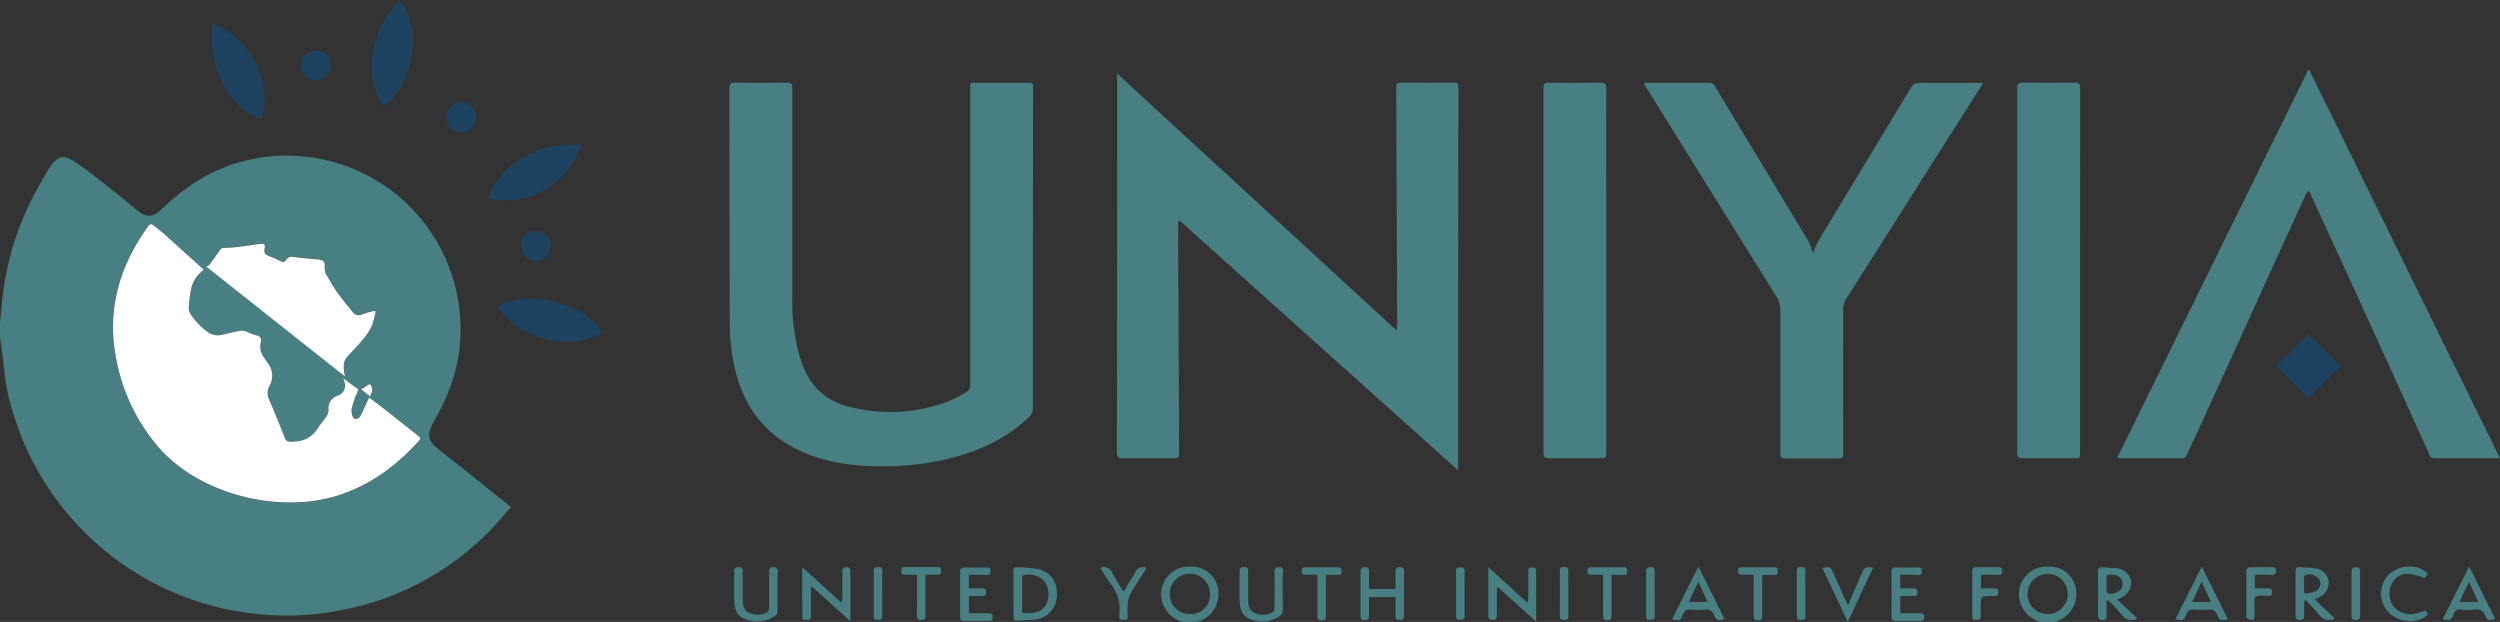 <svg width="205" height="51" viewBox="0 0 205 51" fill="none" xmlns="http://www.w3.org/2000/svg">
<rect x="0" y="0" width="205" height="51" fill="#333333" stroke="none"/>
<g clip-path="url(#clip0_1362_1061)">
<path d="M63.759 48.492C63.759 49.007 63.759 49.522 63.759 50.033C63.771 50.139 63.751 50.245 63.7 50.339C63.65 50.432 63.571 50.508 63.476 50.554C63.113 50.779 62.701 50.914 62.276 50.948C61.85 50.983 61.422 50.915 61.028 50.752C60.378 50.485 60.227 49.886 60.208 49.264C60.183 48.451 60.208 47.635 60.208 46.819C60.208 46.555 60.321 46.505 60.55 46.505C60.78 46.505 60.915 46.555 60.908 46.838C60.908 47.613 60.908 48.392 60.908 49.17C60.908 49.594 60.971 50.024 61.395 50.234C61.632 50.353 61.894 50.412 62.158 50.407C62.423 50.401 62.683 50.331 62.914 50.203C62.966 50.155 63.006 50.097 63.033 50.033C63.06 49.969 63.073 49.899 63.071 49.829C63.071 48.85 63.071 47.873 63.071 46.894C63.071 46.646 63.096 46.505 63.41 46.499C63.724 46.492 63.777 46.643 63.771 46.91C63.749 47.437 63.759 47.965 63.759 48.492Z" fill="#477F82"/>
<path d="M96.625 18.144C96.625 18.279 96.606 18.41 96.606 18.542L96.635 25.502C96.649 29.388 96.667 33.275 96.688 37.163C96.688 37.477 96.603 37.578 96.286 37.574C94.88 37.574 93.461 37.556 92.067 37.574C91.684 37.574 91.584 37.465 91.584 37.085C91.6 29.032 91.609 20.981 91.609 12.933C91.609 10.803 91.609 8.671 91.609 6.539V6.033L114.524 27.099C114.546 26.864 114.568 26.735 114.568 26.61L114.54 19.198C114.525 15.187 114.508 11.175 114.487 7.163C114.487 6.865 114.575 6.774 114.873 6.777C116.279 6.793 117.698 6.777 119.092 6.777C119.588 6.777 119.591 6.777 119.591 7.27C119.591 12.596 119.585 17.925 119.572 23.257C119.572 28.186 119.572 33.114 119.572 38.042V38.573L96.732 18.093L96.625 18.144Z" fill="#477F82"/>
<path d="M84.697 20.357C84.697 24.733 84.697 29.108 84.697 33.484C84.702 33.613 84.679 33.742 84.628 33.861C84.578 33.98 84.501 34.086 84.405 34.172C82.496 36.011 80.176 37.044 77.637 37.653C76.024 38.023 74.376 38.218 72.721 38.233C70.583 38.271 68.464 38.073 66.442 37.32C63.033 36.064 60.996 33.578 60.221 30.072C59.979 28.974 59.851 27.853 59.841 26.729C59.803 20.234 59.822 13.74 59.813 7.245C59.813 6.887 59.898 6.771 60.271 6.777C61.687 6.799 63.096 6.796 64.525 6.777C64.87 6.777 64.97 6.865 64.97 7.217C64.97 13.036 64.97 18.854 64.97 24.67C64.942 26.373 65.194 28.07 65.717 29.692C66.383 31.632 67.698 32.9 69.698 33.371C72.35 34.046 75.146 33.892 77.709 32.932C78.235 32.699 78.748 32.435 79.244 32.144C79.35 32.092 79.438 32.008 79.494 31.904C79.551 31.8 79.573 31.68 79.558 31.563C79.558 29.68 79.558 27.828 79.558 25.96V7.38C79.558 6.699 79.507 6.787 80.186 6.787C81.514 6.787 82.844 6.787 84.175 6.787C84.712 6.787 84.712 6.787 84.712 7.305L84.697 20.357Z" fill="#477F82"/>
<path d="M205 37.578H201.845C201.104 37.578 200.364 37.578 199.623 37.578C199.537 37.588 199.451 37.568 199.379 37.521C199.307 37.474 199.254 37.403 199.23 37.32C198.642 36.008 198.051 34.7 197.457 33.396C196.475 31.232 195.493 29.073 194.509 26.917C193.846 25.452 193.181 23.998 192.516 22.554C191.486 20.306 190.454 18.06 189.421 15.815C189.386 15.752 189.349 15.691 189.308 15.632C189.223 15.723 189.147 15.822 189.082 15.928C188.376 17.459 187.675 18.992 186.978 20.526C186.533 21.501 186.088 22.479 185.644 23.458L182.649 30.05C182.091 31.277 181.523 32.502 180.961 33.729C180.399 34.956 179.865 36.14 179.303 37.339C179.274 37.397 179.233 37.449 179.182 37.489C179.131 37.53 179.072 37.559 179.008 37.574C177.275 37.574 175.555 37.574 173.813 37.574C173.744 37.567 173.676 37.554 173.609 37.537L189.32 5.65L205 37.578Z" fill="#477F82"/>
<path d="M134.794 6.805C134.954 6.805 135.06 6.787 135.167 6.787C136.812 6.787 138.457 6.787 140.099 6.787C140.21 6.778 140.321 6.803 140.418 6.859C140.514 6.915 140.591 7 140.639 7.101C143.186 11.319 145.731 15.535 148.276 19.748C148.438 20.076 148.567 20.418 148.662 20.771C148.764 20.477 148.883 20.19 149.02 19.911C149.296 19.406 149.607 18.919 149.905 18.426C152.172 14.684 154.434 10.943 156.692 7.201C156.755 7.069 156.857 6.959 156.985 6.886C157.112 6.814 157.259 6.782 157.405 6.796C158.999 6.815 160.591 6.796 162.186 6.796H162.606C162.521 6.947 162.468 7.053 162.402 7.157C158.719 12.952 155.038 18.748 151.359 24.547C151.222 24.766 151.147 25.018 151.142 25.276C151.13 29.216 151.13 33.154 151.142 37.088C151.142 37.59 151.142 37.59 150.624 37.59H146.543C145.988 37.59 145.988 37.59 145.988 37.053C145.988 33.15 145.988 29.251 145.988 25.354C145.991 25.006 145.891 24.665 145.699 24.375C142.122 18.643 138.552 12.909 134.988 7.173C134.935 7.057 134.878 6.953 134.794 6.805Z" fill="#477F82"/>
<path d="M126.56 22.18C126.56 17.202 126.56 12.225 126.56 7.248C126.56 6.896 126.635 6.771 127.012 6.777C128.416 6.8 129.821 6.8 131.228 6.777C131.601 6.777 131.717 6.859 131.717 7.251C131.698 10.274 131.717 13.294 131.717 16.317V37.034C131.717 37.571 131.717 37.571 131.196 37.571C129.815 37.571 128.434 37.571 127.053 37.571C126.679 37.571 126.566 37.486 126.566 37.094C126.568 32.13 126.566 27.159 126.56 22.18Z" fill="#477F82"/>
<path d="M170.564 22.218V37.075C170.564 37.578 170.564 37.578 170.046 37.578C168.652 37.578 167.258 37.578 165.868 37.578C165.554 37.578 165.413 37.511 165.413 37.147C165.413 27.165 165.413 17.185 165.413 7.207C165.413 6.849 165.526 6.768 165.861 6.771C167.28 6.79 168.687 6.793 170.118 6.771C170.495 6.771 170.57 6.89 170.57 7.242C170.562 12.235 170.56 17.227 170.564 22.218Z" fill="#477F82"/>
<path d="M189.289 27.388L191.932 30.028C191.065 30.898 190.171 31.789 189.298 32.659L186.655 29.994L189.289 27.388Z" fill="#1E4360"/>
<path d="M99.918 48.737C99.911 49.361 99.656 49.957 99.21 50.394C98.763 50.83 98.161 51.071 97.537 51.064C96.913 51.057 96.317 50.802 95.88 50.356C95.444 49.909 95.202 49.308 95.209 48.683C95.214 48.381 95.28 48.082 95.402 47.805C95.525 47.528 95.701 47.278 95.922 47.071C96.143 46.864 96.403 46.703 96.687 46.598C96.971 46.493 97.274 46.447 97.576 46.461C97.883 46.441 98.192 46.485 98.481 46.591C98.769 46.697 99.033 46.863 99.254 47.078C99.475 47.292 99.648 47.551 99.762 47.837C99.877 48.122 99.93 48.429 99.918 48.737V48.737ZM99.221 48.702C99.224 48.264 99.052 47.843 98.744 47.532C98.436 47.221 98.017 47.044 97.579 47.042C97.363 47.04 97.148 47.082 96.947 47.164C96.746 47.246 96.563 47.366 96.409 47.519C96.098 47.827 95.921 48.245 95.919 48.683C95.912 48.903 95.95 49.121 96.03 49.325C96.11 49.529 96.231 49.715 96.385 49.87C96.539 50.026 96.724 50.149 96.927 50.232C97.13 50.314 97.348 50.355 97.567 50.35C97.787 50.362 98.007 50.328 98.213 50.25C98.418 50.171 98.605 50.05 98.761 49.895C98.918 49.74 99.039 49.553 99.118 49.347C99.198 49.142 99.233 48.922 99.221 48.702V48.702Z" fill="#477F82"/>
<path d="M170.259 48.73C170.257 49.04 170.193 49.345 170.072 49.63C169.951 49.914 169.775 50.172 169.554 50.389C169.334 50.605 169.072 50.776 168.786 50.892C168.499 51.008 168.192 51.066 167.883 51.063C167.574 51.06 167.268 50.996 166.984 50.875C166.699 50.754 166.441 50.578 166.225 50.358C166.008 50.137 165.837 49.876 165.722 49.589C165.606 49.302 165.548 48.996 165.551 48.687C165.556 48.384 165.622 48.086 165.744 47.809C165.866 47.532 166.043 47.283 166.263 47.075C166.483 46.868 166.743 46.706 167.027 46.601C167.31 46.495 167.612 46.448 167.914 46.461C168.221 46.44 168.529 46.484 168.818 46.59C169.107 46.695 169.371 46.86 169.592 47.074C169.813 47.288 169.986 47.546 170.101 47.831C170.216 48.117 170.27 48.423 170.259 48.73V48.73ZM167.893 50.35C168.218 50.354 168.537 50.261 168.809 50.084C169.082 49.907 169.296 49.653 169.424 49.354C169.553 49.056 169.591 48.726 169.532 48.406C169.474 48.086 169.322 47.791 169.096 47.557C168.87 47.323 168.58 47.161 168.262 47.092C167.945 47.023 167.614 47.049 167.311 47.167C167.008 47.286 166.747 47.491 166.561 47.758C166.374 48.024 166.271 48.34 166.263 48.665C166.254 48.884 166.289 49.102 166.367 49.307C166.445 49.512 166.564 49.7 166.716 49.857C166.868 50.015 167.051 50.14 167.254 50.225C167.456 50.309 167.673 50.352 167.893 50.35Z" fill="#477F82"/>
<path d="M122.739 48.175C122.739 48.925 122.739 49.675 122.739 50.425C122.739 50.699 122.696 50.837 122.372 50.831C122.049 50.824 122.039 50.677 122.039 50.432C122.039 49.157 122.039 47.883 122.039 46.505L125.251 49.431C125.282 49.208 125.317 49.073 125.32 48.938C125.32 48.234 125.32 47.535 125.32 46.834C125.32 46.59 125.401 46.502 125.649 46.521C125.897 46.539 125.963 46.587 125.963 46.834C125.963 48.184 125.963 49.534 125.963 50.969L122.824 48.144L122.739 48.175Z" fill="#477F82"/>
<path d="M65.78 46.505L69.017 49.44C69.042 49.201 69.07 49.06 69.073 48.922C69.073 48.231 69.073 47.544 69.073 46.856C69.073 46.596 69.155 46.505 69.418 46.505C69.682 46.505 69.732 46.649 69.732 46.863C69.732 48.197 69.732 49.534 69.732 50.944L66.524 48.046C66.524 48.269 66.496 48.398 66.493 48.523C66.493 49.201 66.493 49.876 66.493 50.551C66.493 50.78 66.38 50.837 66.179 50.818C65.978 50.799 65.793 50.89 65.793 50.601C65.78 49.283 65.78 47.936 65.78 46.505Z" fill="#477F82"/>
<path d="M83.102 48.69C83.102 48.062 83.102 47.462 83.102 46.85C83.102 46.58 83.193 46.489 83.45 46.511C84.024 46.522 84.595 46.574 85.161 46.668C86.241 46.932 86.768 47.823 86.658 49.029C86.604 49.507 86.381 49.949 86.029 50.278C85.678 50.606 85.221 50.799 84.74 50.821C84.304 50.856 83.865 50.862 83.431 50.893C83.187 50.909 83.096 50.818 83.118 50.579C83.111 49.945 83.102 49.318 83.102 48.69ZM83.817 50.259C84.904 50.353 85.497 50.13 85.801 49.537C85.949 49.232 86.009 48.891 85.975 48.554C85.94 48.216 85.813 47.895 85.607 47.626C85.379 47.393 85.09 47.231 84.773 47.157C84.456 47.083 84.125 47.101 83.817 47.208V50.259Z" fill="#477F82"/>
<path d="M112.261 48.3H114.433C114.433 47.811 114.433 47.337 114.433 46.866C114.433 46.58 114.528 46.505 114.804 46.505C115.08 46.505 115.137 46.618 115.133 46.866C115.133 48.067 115.133 49.269 115.133 50.473C115.133 50.749 115.049 50.846 114.769 50.843C114.49 50.84 114.424 50.733 114.433 50.482C114.433 49.983 114.433 49.487 114.433 48.96H112.261C112.261 49.468 112.261 49.964 112.261 50.46C112.261 50.727 112.198 50.843 111.906 50.843C111.614 50.843 111.558 50.714 111.561 50.454C111.561 49.265 111.561 48.075 111.561 46.885C111.561 46.624 111.611 46.502 111.91 46.505C112.208 46.508 112.27 46.621 112.261 46.885C112.252 47.343 112.261 47.804 112.261 48.3Z" fill="#477F82"/>
<path d="M189.822 49.157L191.426 50.692L191.329 50.809C190.918 50.865 190.541 50.89 190.224 50.476C189.907 50.061 189.461 49.628 189.019 49.151C188.982 49.253 188.955 49.358 188.937 49.465C188.937 49.779 188.937 50.115 188.937 50.441C188.937 50.692 188.906 50.84 188.598 50.837C188.29 50.834 188.234 50.736 188.237 50.46C188.237 49.258 188.237 48.056 188.237 46.853C188.237 46.599 188.303 46.48 188.576 46.505C188.987 46.539 189.402 46.533 189.81 46.59C190.107 46.614 190.386 46.743 190.596 46.954C190.807 47.166 190.935 47.444 190.959 47.742C190.958 48.01 190.878 48.272 190.73 48.495C190.581 48.718 190.371 48.893 190.124 48.997L189.822 49.157ZM188.931 47.902C188.931 48.053 188.931 48.216 188.931 48.354C188.931 48.492 188.909 48.724 189.157 48.668C189.439 48.635 189.714 48.556 189.97 48.432C190.111 48.336 190.212 48.19 190.251 48.023C190.29 47.856 190.266 47.681 190.183 47.531C190.069 47.358 189.902 47.227 189.707 47.155C189.512 47.083 189.3 47.075 189.1 47.133C188.761 47.236 188.994 47.538 188.931 47.742C188.924 47.794 188.924 47.847 188.931 47.899V47.902Z" fill="#477F82"/>
<path d="M173.615 49.164L175.235 50.689L175.138 50.809C174.723 50.865 174.347 50.89 174.033 50.473C173.719 50.055 173.267 49.628 172.881 49.217L172.739 49.255C172.739 49.666 172.739 50.08 172.739 50.492C172.739 50.752 172.661 50.846 172.397 50.849C172.133 50.852 172.036 50.746 172.036 50.473C172.036 49.283 172.052 48.093 172.036 46.904C172.036 46.612 172.108 46.483 172.416 46.517C172.802 46.555 173.191 46.549 173.574 46.596C173.878 46.616 174.164 46.745 174.382 46.958C174.6 47.171 174.734 47.454 174.761 47.757C174.759 48.026 174.679 48.288 174.53 48.511C174.381 48.734 174.17 48.909 173.923 49.013L173.615 49.164ZM173.078 47.123C172.827 47.07 172.705 47.202 172.733 47.538C172.761 47.873 172.733 48.137 172.733 48.435C172.733 48.52 172.83 48.665 172.89 48.668C173.068 48.701 173.252 48.689 173.425 48.634C173.598 48.58 173.755 48.483 173.882 48.354C173.976 48.251 174.036 48.122 174.054 47.984C174.073 47.846 174.049 47.706 173.986 47.582C173.832 47.208 173.512 47.139 173.078 47.123Z" fill="#477F82"/>
<path d="M105.182 48.464C105.182 49 105.198 49.54 105.182 50.08C105.177 50.163 105.154 50.243 105.117 50.316C105.079 50.39 105.026 50.455 104.963 50.507C104.594 50.76 104.167 50.914 103.722 50.953C103.277 50.992 102.83 50.915 102.423 50.73C101.814 50.469 101.667 49.886 101.648 49.292C101.619 48.467 101.648 47.638 101.648 46.812C101.648 46.539 101.776 46.499 101.996 46.499C102.216 46.499 102.351 46.527 102.348 46.812C102.348 47.604 102.348 48.382 102.348 49.182C102.348 49.609 102.414 50.033 102.841 50.247C103.078 50.364 103.341 50.421 103.606 50.413C103.87 50.406 104.129 50.333 104.36 50.203C104.451 50.156 104.507 49.958 104.511 49.826C104.523 48.851 104.523 47.873 104.511 46.891C104.511 46.634 104.551 46.505 104.856 46.508C105.16 46.511 105.217 46.618 105.211 46.885C105.16 47.4 105.182 47.936 105.182 48.464Z" fill="#477F82"/>
<path d="M79.448 47.126V48.244C79.806 48.244 80.164 48.244 80.522 48.244C80.744 48.244 80.87 48.282 80.87 48.558C80.87 48.834 80.773 48.872 80.534 48.872C80.186 48.872 79.834 48.872 79.454 48.872V50.287C79.981 50.287 80.503 50.287 81.024 50.287C81.25 50.287 81.41 50.287 81.41 50.601C81.41 50.915 81.256 50.915 81.027 50.915C80.399 50.915 79.746 50.915 79.109 50.915C78.845 50.915 78.726 50.865 78.729 50.567C78.729 49.336 78.729 48.109 78.729 46.882C78.729 46.624 78.801 46.524 79.071 46.53C79.686 46.547 80.301 46.547 80.914 46.53C81.162 46.53 81.243 46.612 81.228 46.844C81.212 47.076 81.13 47.158 80.914 47.158C80.449 47.12 79.972 47.126 79.448 47.126Z" fill="#477F82"/>
<path d="M155.816 47.126V48.244C156.159 48.244 156.504 48.244 156.849 48.244C157.066 48.244 157.238 48.244 157.238 48.558C157.238 48.872 157.1 48.887 156.865 48.872C156.529 48.872 156.193 48.872 155.826 48.872V50.287C156.347 50.287 156.871 50.287 157.395 50.287C157.618 50.287 157.781 50.287 157.781 50.601C157.781 50.915 157.631 50.915 157.402 50.915C156.749 50.915 156.096 50.915 155.443 50.915C155.176 50.915 155.101 50.824 155.101 50.564C155.113 49.337 155.113 48.109 155.101 46.879C155.101 46.624 155.17 46.521 155.44 46.527C156.055 46.544 156.67 46.544 157.285 46.527C157.53 46.527 157.599 46.605 157.599 46.841C157.599 47.076 157.502 47.155 157.285 47.155C156.808 47.12 156.328 47.126 155.816 47.126Z" fill="#477F82"/>
<path d="M200.291 50.79L202.473 46.458L204.601 50.739C204.146 50.95 203.933 50.893 203.769 50.476C203.733 50.312 203.634 50.17 203.494 50.078C203.354 49.986 203.184 49.952 203.019 49.983C202.601 50.02 202.181 50.02 201.764 49.983C201.641 49.963 201.515 49.989 201.411 50.057C201.307 50.125 201.232 50.23 201.202 50.35C200.985 50.89 200.969 50.887 200.291 50.79ZM203.233 49.352L202.445 47.713L201.676 49.364L203.233 49.352Z" fill="#477F82"/>
<path d="M139.27 46.458C140.001 47.93 140.701 49.339 141.405 50.749C140.915 50.947 140.73 50.896 140.566 50.469C140.528 50.307 140.427 50.166 140.286 50.076C140.144 49.986 139.974 49.955 139.81 49.989C139.41 50.021 139.008 50.021 138.608 49.989C138.48 49.965 138.348 49.99 138.238 50.059C138.128 50.129 138.048 50.237 138.014 50.363C137.795 50.912 137.776 50.903 137.104 50.796L139.27 46.458ZM140.039 49.361L139.254 47.71L138.488 49.361H140.039Z" fill="#477F82"/>
<path d="M180.543 46.458C181.278 47.933 181.981 49.349 182.687 50.774C182.097 50.925 182.012 50.906 181.811 50.41C181.771 50.267 181.679 50.144 181.553 50.066C181.427 49.988 181.276 49.961 181.13 49.989C180.705 50.019 180.278 50.019 179.853 49.989C179.73 49.968 179.604 49.994 179.5 50.061C179.396 50.129 179.321 50.233 179.291 50.353C179.068 50.9 179.052 50.893 178.374 50.799L180.543 46.458ZM181.303 49.361L180.534 47.713L179.758 49.364L181.303 49.361Z" fill="#477F82"/>
<path d="M198.863 50.039L199.102 50.353C198.452 51.138 196.829 51.122 195.962 50.309C195.743 50.108 195.567 49.865 195.443 49.594C195.32 49.324 195.252 49.031 195.244 48.733C195.236 48.436 195.287 48.14 195.395 47.863C195.504 47.586 195.667 47.333 195.875 47.12C196.722 46.269 198.304 46.219 199.089 47.042L198.813 47.406C197.557 46.878 196.782 46.951 196.27 47.626C196.047 47.93 195.927 48.298 195.927 48.675C195.927 49.053 196.047 49.421 196.27 49.725C196.741 50.325 197.708 50.633 198.863 50.039Z" fill="#477F82"/>
<path d="M149.422 46.558C150.1 46.461 150.1 46.461 150.339 46.998L151.337 49.223C151.387 49.333 151.447 49.443 151.538 49.628L152.445 47.519L152.655 47.039C152.894 46.486 152.894 46.486 153.597 46.543L151.516 51L149.422 46.558Z" fill="#477F82"/>
<path d="M184.894 47.126V48.244C185.274 48.244 185.635 48.244 185.993 48.244C186.209 48.244 186.307 48.297 186.307 48.539C186.307 48.781 186.234 48.897 185.993 48.853H185.917C185.585 48.872 185.123 48.771 184.954 48.947C184.784 49.123 184.891 49.575 184.878 49.92C184.878 50.083 184.878 50.234 184.878 50.407C184.878 50.812 184.806 50.887 184.423 50.812C184.368 50.792 184.318 50.76 184.279 50.716C184.239 50.673 184.211 50.621 184.197 50.564C184.197 49.308 184.197 48.031 184.197 46.765C184.215 46.705 184.248 46.651 184.293 46.606C184.338 46.563 184.394 46.531 184.454 46.514C185.082 46.492 185.71 46.514 186.338 46.514C186.583 46.514 186.63 46.624 186.633 46.828C186.636 47.032 186.539 47.142 186.319 47.142C185.836 47.12 185.381 47.126 184.894 47.126Z" fill="#477F82"/>
<path d="M162.443 47.126V48.244C162.801 48.244 163.159 48.244 163.517 48.244C163.743 48.244 163.862 48.288 163.859 48.558C163.856 48.828 163.758 48.897 163.523 48.872C163.448 48.872 163.372 48.872 163.297 48.872C162.421 48.872 162.421 48.872 162.421 49.763C162.421 50.027 162.421 50.291 162.421 50.554C162.421 50.818 162.267 50.846 162.06 50.846C161.853 50.846 161.724 50.827 161.724 50.567C161.724 49.311 161.724 48.056 161.724 46.8C161.724 46.59 161.799 46.508 162.013 46.511C162.641 46.511 163.269 46.511 163.896 46.511C164.119 46.511 164.173 46.612 164.176 46.825C164.179 47.038 164.129 47.139 163.884 47.139C163.419 47.117 162.958 47.126 162.443 47.126Z" fill="#477F82"/>
<path d="M75.194 47.126C74.818 47.126 74.494 47.126 74.171 47.126C73.939 47.126 73.904 47.01 73.904 46.812C73.904 46.615 73.926 46.499 74.165 46.499C75.081 46.499 75.995 46.499 76.912 46.499C77.147 46.499 77.172 46.624 77.172 46.812C77.172 47.001 77.141 47.126 76.908 47.126C76.594 47.126 76.262 47.126 75.885 47.126V47.641C75.885 48.583 75.885 49.544 75.885 50.495C75.885 50.765 75.788 50.84 75.533 50.84C75.279 50.84 75.182 50.761 75.185 50.495C75.201 49.393 75.194 48.294 75.194 47.126Z" fill="#477F82"/>
<path d="M108.011 47.126C107.662 47.126 107.342 47.126 107.019 47.126C106.796 47.126 106.742 47.029 106.742 46.831C106.742 46.634 106.78 46.517 107.028 46.517C107.932 46.517 108.833 46.517 109.737 46.517C109.963 46.517 110.007 46.621 110.01 46.831C110.013 47.042 109.963 47.161 109.718 47.145C109.404 47.13 109.091 47.145 108.742 47.145C108.742 47.309 108.723 47.44 108.723 47.572C108.723 48.514 108.723 49.456 108.723 50.397C108.723 50.633 108.78 50.868 108.387 50.871C107.995 50.874 108.033 50.63 108.033 50.379V47.6C108.03 47.44 108.02 47.305 108.011 47.126Z" fill="#477F82"/>
<path d="M131.454 47.126C131.096 47.126 130.785 47.126 130.477 47.126C130.255 47.126 130.163 47.064 130.163 46.828C130.163 46.593 130.251 46.514 130.493 46.514C131.359 46.514 132.226 46.514 133.089 46.514C133.312 46.514 133.441 46.549 133.438 46.828C133.434 47.108 133.343 47.158 133.105 47.142C132.807 47.126 132.505 47.142 132.147 47.142V47.798C132.147 48.674 132.147 49.55 132.147 50.429C132.147 50.67 132.147 50.862 131.808 50.862C131.469 50.862 131.447 50.705 131.451 50.444C131.46 49.352 131.454 48.275 131.454 47.126Z" fill="#477F82"/>
<path d="M143.787 47.126C143.439 47.126 143.115 47.126 142.792 47.126C142.572 47.126 142.516 47.032 142.516 46.831C142.516 46.63 142.554 46.517 142.802 46.517C143.706 46.517 144.61 46.517 145.511 46.517C145.737 46.517 145.781 46.621 145.784 46.831C145.787 47.042 145.74 47.164 145.492 47.145C145.178 47.13 144.864 47.145 144.519 47.145C144.519 47.309 144.497 47.44 144.497 47.572C144.497 48.514 144.497 49.478 144.497 50.429C144.497 50.667 144.512 50.862 144.158 50.865C143.803 50.868 143.8 50.67 143.8 50.413C143.8 49.471 143.8 48.53 143.8 47.588C143.806 47.44 143.793 47.305 143.787 47.126Z" fill="#477F82"/>
<path d="M90.218 46.555C90.311 46.515 90.411 46.494 90.511 46.494C90.612 46.494 90.712 46.515 90.805 46.556C90.897 46.596 90.98 46.655 91.049 46.729C91.118 46.803 91.17 46.89 91.204 46.985C91.464 47.494 91.794 47.968 92.127 48.511C92.463 47.961 92.792 47.481 93.069 46.966C93.1 46.875 93.15 46.792 93.216 46.721C93.282 46.65 93.361 46.593 93.45 46.555C93.538 46.516 93.633 46.496 93.73 46.496C93.826 46.496 93.922 46.516 94.01 46.555C93.963 46.649 93.922 46.747 93.869 46.834C93.483 47.434 93.078 48.024 92.723 48.643C92.584 48.9 92.499 49.183 92.475 49.474C92.447 49.837 92.447 50.201 92.475 50.564C92.475 50.824 92.328 50.84 92.136 50.837C91.945 50.834 91.766 50.837 91.781 50.579C91.781 50.517 91.781 50.451 91.781 50.391C91.845 49.933 91.812 49.466 91.682 49.022C91.553 48.578 91.331 48.166 91.031 47.814C90.721 47.431 90.494 46.998 90.218 46.555Z" fill="#477F82"/>
<path d="M135.685 48.655C135.685 49.267 135.685 49.883 135.685 50.498C135.685 50.78 135.566 50.834 135.321 50.831C135.076 50.827 134.982 50.771 134.985 50.517C134.985 49.288 134.985 48.061 134.985 46.834C134.985 46.549 135.104 46.521 135.349 46.502C135.594 46.483 135.691 46.602 135.685 46.856C135.676 47.459 135.685 48.062 135.685 48.655Z" fill="#477F82"/>
<path d="M128.606 48.683C128.606 49.311 128.606 49.914 128.606 50.526C128.606 50.793 128.487 50.84 128.264 50.84C128.041 50.84 127.906 50.815 127.906 50.526C127.919 49.287 127.919 48.046 127.906 46.803C127.906 46.539 128.026 46.489 128.252 46.489C128.478 46.489 128.616 46.546 128.606 46.822C128.594 47.456 128.606 48.071 128.606 48.683Z" fill="#477F82"/>
<path d="M120.096 48.655C120.096 49.283 120.096 49.886 120.096 50.498C120.096 50.78 119.974 50.831 119.732 50.831C119.49 50.831 119.393 50.768 119.396 50.517C119.396 49.289 119.396 48.059 119.396 46.831C119.396 46.546 119.519 46.517 119.76 46.517C120.002 46.517 120.103 46.574 120.096 46.831C120.084 47.437 120.096 48.052 120.096 48.655Z" fill="#477F82"/>
<path d="M193.527 48.702C193.527 49.305 193.527 49.904 193.527 50.507C193.527 50.79 193.404 50.843 193.162 50.84C192.921 50.837 192.823 50.78 192.826 50.526C192.826 49.298 192.826 48.07 192.826 46.844C192.826 46.558 192.949 46.53 193.191 46.511C193.432 46.492 193.533 46.612 193.527 46.866C193.517 47.475 193.527 48.087 193.527 48.702Z" fill="#477F82"/>
<path d="M72.344 48.655C72.344 49.267 72.344 49.883 72.344 50.495C72.344 50.777 72.228 50.834 71.983 50.831C71.738 50.827 71.641 50.771 71.644 50.517C71.644 49.286 71.644 48.059 71.644 46.831C71.644 46.549 71.76 46.517 72.005 46.499C72.25 46.48 72.35 46.596 72.344 46.853C72.335 47.459 72.344 48.062 72.344 48.655Z" fill="#477F82"/>
<path d="M148.038 48.683C148.038 49.295 148.038 49.911 148.038 50.523C148.038 50.786 147.925 50.837 147.695 50.837C147.466 50.837 147.338 50.818 147.338 50.523C147.338 49.283 147.338 48.04 147.338 46.8C147.338 46.536 147.451 46.486 147.68 46.486C147.909 46.486 148.047 46.536 148.038 46.819C148.025 47.453 148.038 48.068 148.038 48.683Z" fill="#477F82"/>
<path d="M35.695 36.617C35.145 36.143 35.067 35.66 35.359 34.988C35.488 34.703 35.633 34.426 35.795 34.159C37.641 30.91 38.231 27.46 37.403 23.8C36.728 20.864 35.138 18.218 32.862 16.243C30.586 14.268 27.742 13.068 24.739 12.814C21.776 12.547 18.806 13.237 16.264 14.782C15.153 15.483 14.121 16.3 13.184 17.221C12.516 17.849 11.979 17.827 11.282 17.262C10.193 16.376 9.107 15.485 7.998 14.622C7.314 14.076 6.599 13.569 5.858 13.102C5.23 12.713 4.778 12.842 4.316 13.416C4.1 13.693 3.904 13.985 3.729 14.289C3.453 14.754 3.199 15.234 2.944 15.695C1.403 18.519 0.458 21.629 0.166 24.833C0.119 25.376 0.057 25.922 0 26.468V27.671C0.031 27.881 0.066 28.088 0.094 28.299C0.286 29.67 0.37 31.064 0.681 32.411C1.822 37.313 4.517 41.715 8.364 44.961C12.21 48.208 17.003 50.124 22.027 50.426C24.082 50.56 26.145 50.416 28.161 49.999C33.044 49.049 37.484 46.533 40.809 42.832C41.176 42.427 41.521 42.004 41.898 41.577C40.567 40.513 39.277 39.477 37.983 38.438C37.23 37.825 36.436 37.251 35.695 36.617ZM29.586 31.908C29.687 31.898 29.782 31.855 29.856 31.786C30.003 31.677 30.157 31.58 30.318 31.494C30.43 31.595 30.503 31.733 30.522 31.883C30.541 32.033 30.505 32.184 30.421 32.31C30.384 32.38 30.37 32.461 30.38 32.539L29.586 31.908ZM17.209 21.631C17.488 21.248 17.77 20.868 18.037 20.473C18.15 20.303 18.26 20.294 18.464 20.297C18.949 20.291 19.433 20.25 19.911 20.175C20.37 20.121 20.825 20.04 21.283 19.983C21.679 19.933 21.782 20.021 21.685 20.416C21.61 20.73 21.732 20.846 21.999 20.947C22.347 21.085 22.693 21.239 23.029 21.399C23.217 21.49 23.343 21.49 23.462 21.286C23.525 21.182 23.622 21.103 23.735 21.061C23.849 21.018 23.974 21.014 24.09 21.05C24.717 21.132 25.345 21.198 25.992 21.242C26.56 21.283 26.676 21.405 26.62 21.951C26.609 22.129 26.649 22.307 26.736 22.463C27.05 22.981 27.335 23.502 27.678 23.989C28.073 24.547 28.519 25.072 28.952 25.605C29.033 25.711 29.148 25.785 29.277 25.815C29.406 25.846 29.542 25.83 29.662 25.771C29.997 25.649 30.346 25.571 30.688 25.458L30.804 25.533C30.72 25.961 30.601 26.381 30.446 26.789C30.238 27.203 29.977 27.589 29.671 27.938C29.269 28.418 28.801 28.838 28.415 29.319C28.285 29.503 28.212 29.721 28.205 29.947C28.201 30.234 28.232 30.521 28.299 30.8C28.303 30.821 28.309 30.841 28.318 30.86L16.91 21.829C16.972 21.822 17.031 21.8 17.083 21.766C17.135 21.731 17.178 21.685 17.209 21.631V21.631ZM34.351 36.165C32.468 38.227 30.318 39.841 27.624 40.673C22.809 42.16 16.286 40.553 12.927 36.608C11.211 34.578 10.047 32.142 9.546 29.532C8.72 25.492 9.772 21.882 12.136 18.583C12.315 18.338 12.45 18.373 12.641 18.536L13.417 19.164L16.709 22.152C16.215 22.496 15.856 23.003 15.696 23.584C15.577 24.099 15.503 24.625 15.476 25.153C15.451 25.339 15.485 25.528 15.573 25.693C15.946 26.303 16.439 26.831 17.023 27.244C17.191 27.366 17.383 27.45 17.587 27.489C17.79 27.528 18 27.521 18.201 27.47C18.722 27.347 19.246 27.215 19.77 27.131C19.964 27.133 20.155 27.179 20.329 27.266C20.521 27.358 20.721 27.435 20.925 27.495C21.305 27.551 21.462 27.718 21.371 28.104C21.323 28.305 21.319 28.514 21.358 28.717C21.398 28.92 21.48 29.113 21.6 29.281C21.72 29.457 21.848 29.626 21.964 29.805C22.175 30.073 22.3 30.398 22.32 30.738C22.341 31.078 22.258 31.416 22.081 31.707C21.985 31.885 21.936 32.083 21.936 32.283C21.936 32.484 21.985 32.682 22.081 32.859C22.463 33.754 22.843 34.652 23.192 35.562C23.474 36.3 23.456 36.306 24.221 36.24C24.586 36.228 24.942 36.126 25.257 35.943C25.572 35.759 25.836 35.5 26.026 35.189C26.237 34.846 26.513 34.561 26.733 34.219C26.849 34.07 26.917 33.889 26.927 33.701C26.887 33.443 26.94 33.18 27.076 32.958C27.212 32.736 27.424 32.57 27.671 32.489C27.867 32.429 28.036 32.301 28.147 32.129C28.259 31.957 28.306 31.751 28.28 31.547C28.218 31.368 28.208 31.13 28.082 31.026L29.37 31.968L29.216 32.42C29.189 32.449 29.167 32.482 29.15 32.517C29.012 32.866 28.899 33.224 28.811 33.588C28.811 33.588 28.811 34.3 29.09 34.35C29.09 34.35 29.329 34.492 29.558 34.096C29.583 34.058 29.605 34.018 29.624 33.977L30.252 32.605L31.583 33.616L34.219 35.707C34.392 35.82 34.571 35.92 34.351 36.165Z" fill="#477F82"/>
<path d="M47.69 11.866C44.575 11.627 41.097 13.071 40.039 16.279C43.389 16.992 46.562 15.089 47.69 11.866Z" fill="#1E4360"/>
<path d="M21.456 9.781C22.363 6.438 20.514 3.205 17.444 1.934C16.998 5.336 18.571 8.789 21.456 9.781Z" fill="#1E4360"/>
<path d="M40.824 25.141C42.472 27.825 46.955 28.907 49.397 27.215C47.765 24.798 43.135 23.653 40.824 25.141Z" fill="#1E4360"/>
<path d="M32.757 0C30.245 2.684 29.837 6.394 31.457 8.72C33.946 6.994 34.646 2.288 32.757 0Z" fill="#1E4360"/>
<path d="M25.907 6.57C26.148 6.571 26.385 6.501 26.586 6.368C26.787 6.234 26.944 6.044 27.037 5.822C27.13 5.599 27.155 5.354 27.108 5.117C27.062 4.88 26.946 4.663 26.776 4.492C26.605 4.321 26.388 4.205 26.151 4.158C25.915 4.11 25.669 4.135 25.447 4.227C25.224 4.32 25.033 4.476 24.9 4.677C24.766 4.878 24.695 5.114 24.695 5.355C24.695 5.515 24.725 5.673 24.786 5.82C24.846 5.968 24.936 6.102 25.048 6.215C25.161 6.328 25.295 6.417 25.442 6.478C25.59 6.539 25.748 6.57 25.907 6.57V6.57Z" fill="#1E4360"/>
<path d="M42.72 20.115C42.712 20.356 42.775 20.594 42.902 20.799C43.029 21.004 43.213 21.167 43.433 21.267C43.652 21.367 43.896 21.399 44.134 21.36C44.372 21.321 44.593 21.213 44.769 21.048C44.945 20.883 45.069 20.67 45.123 20.435C45.178 20.201 45.162 19.955 45.077 19.729C44.992 19.503 44.842 19.308 44.646 19.168C44.45 19.027 44.217 18.949 43.976 18.941C43.816 18.935 43.657 18.961 43.507 19.017C43.358 19.073 43.221 19.158 43.104 19.267C42.987 19.376 42.893 19.507 42.827 19.653C42.761 19.798 42.725 19.955 42.72 20.115V20.115Z" fill="#1E4360"/>
<path d="M37.823 10.808C37.983 10.809 38.141 10.779 38.289 10.718C38.437 10.657 38.571 10.568 38.683 10.454C38.795 10.34 38.883 10.205 38.942 10.057C39.001 9.908 39.029 9.749 39.026 9.59C39.028 9.43 38.998 9.272 38.937 9.124C38.876 8.976 38.785 8.843 38.671 8.731C38.557 8.62 38.421 8.532 38.272 8.475C38.123 8.417 37.964 8.391 37.804 8.397C37.648 8.397 37.493 8.428 37.348 8.488C37.204 8.548 37.072 8.636 36.962 8.746C36.852 8.857 36.764 8.989 36.704 9.134C36.645 9.278 36.614 9.433 36.615 9.59C36.613 9.749 36.642 9.908 36.702 10.056C36.762 10.204 36.851 10.339 36.963 10.452C37.076 10.566 37.21 10.655 37.358 10.716C37.505 10.778 37.663 10.809 37.823 10.808Z" fill="#1E4360"/>
<path d="M30.421 32.304C30.505 32.178 30.541 32.026 30.522 31.877C30.503 31.727 30.43 31.588 30.318 31.488C30.157 31.573 30.003 31.671 29.856 31.78C29.782 31.849 29.687 31.892 29.586 31.902L30.38 32.53C30.37 32.452 30.385 32.373 30.421 32.304V32.304Z" fill="white"/>
<path d="M34.232 35.694L31.595 33.603L30.264 32.593L29.636 33.964C29.617 34.006 29.596 34.046 29.57 34.084C29.341 34.479 29.103 34.338 29.103 34.338C28.808 34.288 28.823 33.575 28.823 33.575C28.909 33.203 29.021 32.836 29.159 32.48C29.176 32.444 29.199 32.411 29.225 32.382L29.379 31.93L28.092 30.989C28.218 31.092 28.227 31.331 28.29 31.51C28.315 31.713 28.268 31.919 28.157 32.091C28.045 32.264 27.877 32.391 27.681 32.451C27.433 32.532 27.222 32.698 27.085 32.92C26.949 33.142 26.896 33.406 26.937 33.663C26.926 33.852 26.858 34.032 26.742 34.181C26.522 34.514 26.246 34.809 26.036 35.151C25.846 35.462 25.581 35.721 25.266 35.905C24.951 36.089 24.595 36.191 24.231 36.203C23.465 36.269 23.484 36.262 23.201 35.525C22.853 34.614 22.473 33.717 22.09 32.822C21.995 32.645 21.945 32.447 21.945 32.246C21.945 32.045 21.995 31.847 22.09 31.67C22.262 31.381 22.343 31.047 22.322 30.712C22.302 30.376 22.18 30.055 21.974 29.79C21.858 29.611 21.729 29.441 21.61 29.265C21.489 29.097 21.407 28.905 21.367 28.702C21.328 28.498 21.332 28.289 21.381 28.088C21.471 27.702 21.315 27.536 20.935 27.479C20.73 27.419 20.531 27.342 20.338 27.25C20.164 27.163 19.972 27.117 19.776 27.115C19.249 27.2 18.725 27.332 18.207 27.454C18.006 27.506 17.797 27.512 17.593 27.473C17.389 27.434 17.197 27.35 17.03 27.228C16.446 26.815 15.952 26.288 15.579 25.677C15.491 25.512 15.457 25.323 15.482 25.137C15.51 24.609 15.583 24.084 15.702 23.568C15.86 22.984 16.217 22.474 16.713 22.127L13.417 19.148L12.641 18.52C12.434 18.357 12.327 18.323 12.136 18.567C9.772 21.867 8.72 25.473 9.546 29.516C10.047 32.126 11.211 34.563 12.927 36.592C16.286 40.538 22.809 42.145 27.624 40.657C30.318 39.825 32.484 38.212 34.351 36.149C34.571 35.92 34.392 35.82 34.232 35.694Z" fill="white"/>
<path d="M28.302 30.882C28.294 30.863 28.287 30.843 28.284 30.822C28.217 30.543 28.185 30.256 28.189 29.968C28.196 29.743 28.269 29.525 28.4 29.341C28.801 28.86 29.269 28.44 29.655 27.959C29.969 27.611 30.236 27.224 30.45 26.807C30.604 26.4 30.724 25.98 30.807 25.552L30.691 25.476C30.349 25.577 30.001 25.655 29.665 25.79C29.545 25.849 29.41 25.864 29.28 25.834C29.151 25.804 29.036 25.73 28.955 25.624C28.522 25.09 28.076 24.566 27.681 24.007C27.332 23.521 27.031 23 26.739 22.482C26.653 22.326 26.612 22.148 26.623 21.97C26.664 21.424 26.547 21.302 25.995 21.261C25.367 21.217 24.739 21.151 24.093 21.069C23.977 21.033 23.852 21.037 23.738 21.079C23.625 21.122 23.529 21.201 23.465 21.305C23.349 21.509 23.22 21.509 23.032 21.418C22.696 21.258 22.351 21.104 22.002 20.966C21.751 20.865 21.628 20.749 21.688 20.435C21.785 20.04 21.688 19.952 21.286 20.002C20.828 20.058 20.373 20.14 19.915 20.193C19.436 20.268 18.952 20.309 18.467 20.316C18.263 20.316 18.154 20.316 18.041 20.492C17.774 20.887 17.491 21.267 17.212 21.65C17.18 21.706 17.134 21.753 17.079 21.788C17.025 21.822 16.962 21.843 16.898 21.848L28.302 30.882Z" fill="white"/>
</g>
<defs>
<clipPath id="clip0_1362_1061">
<rect width="205" height="51" fill="white"/>
</clipPath>
</defs>
</svg>
